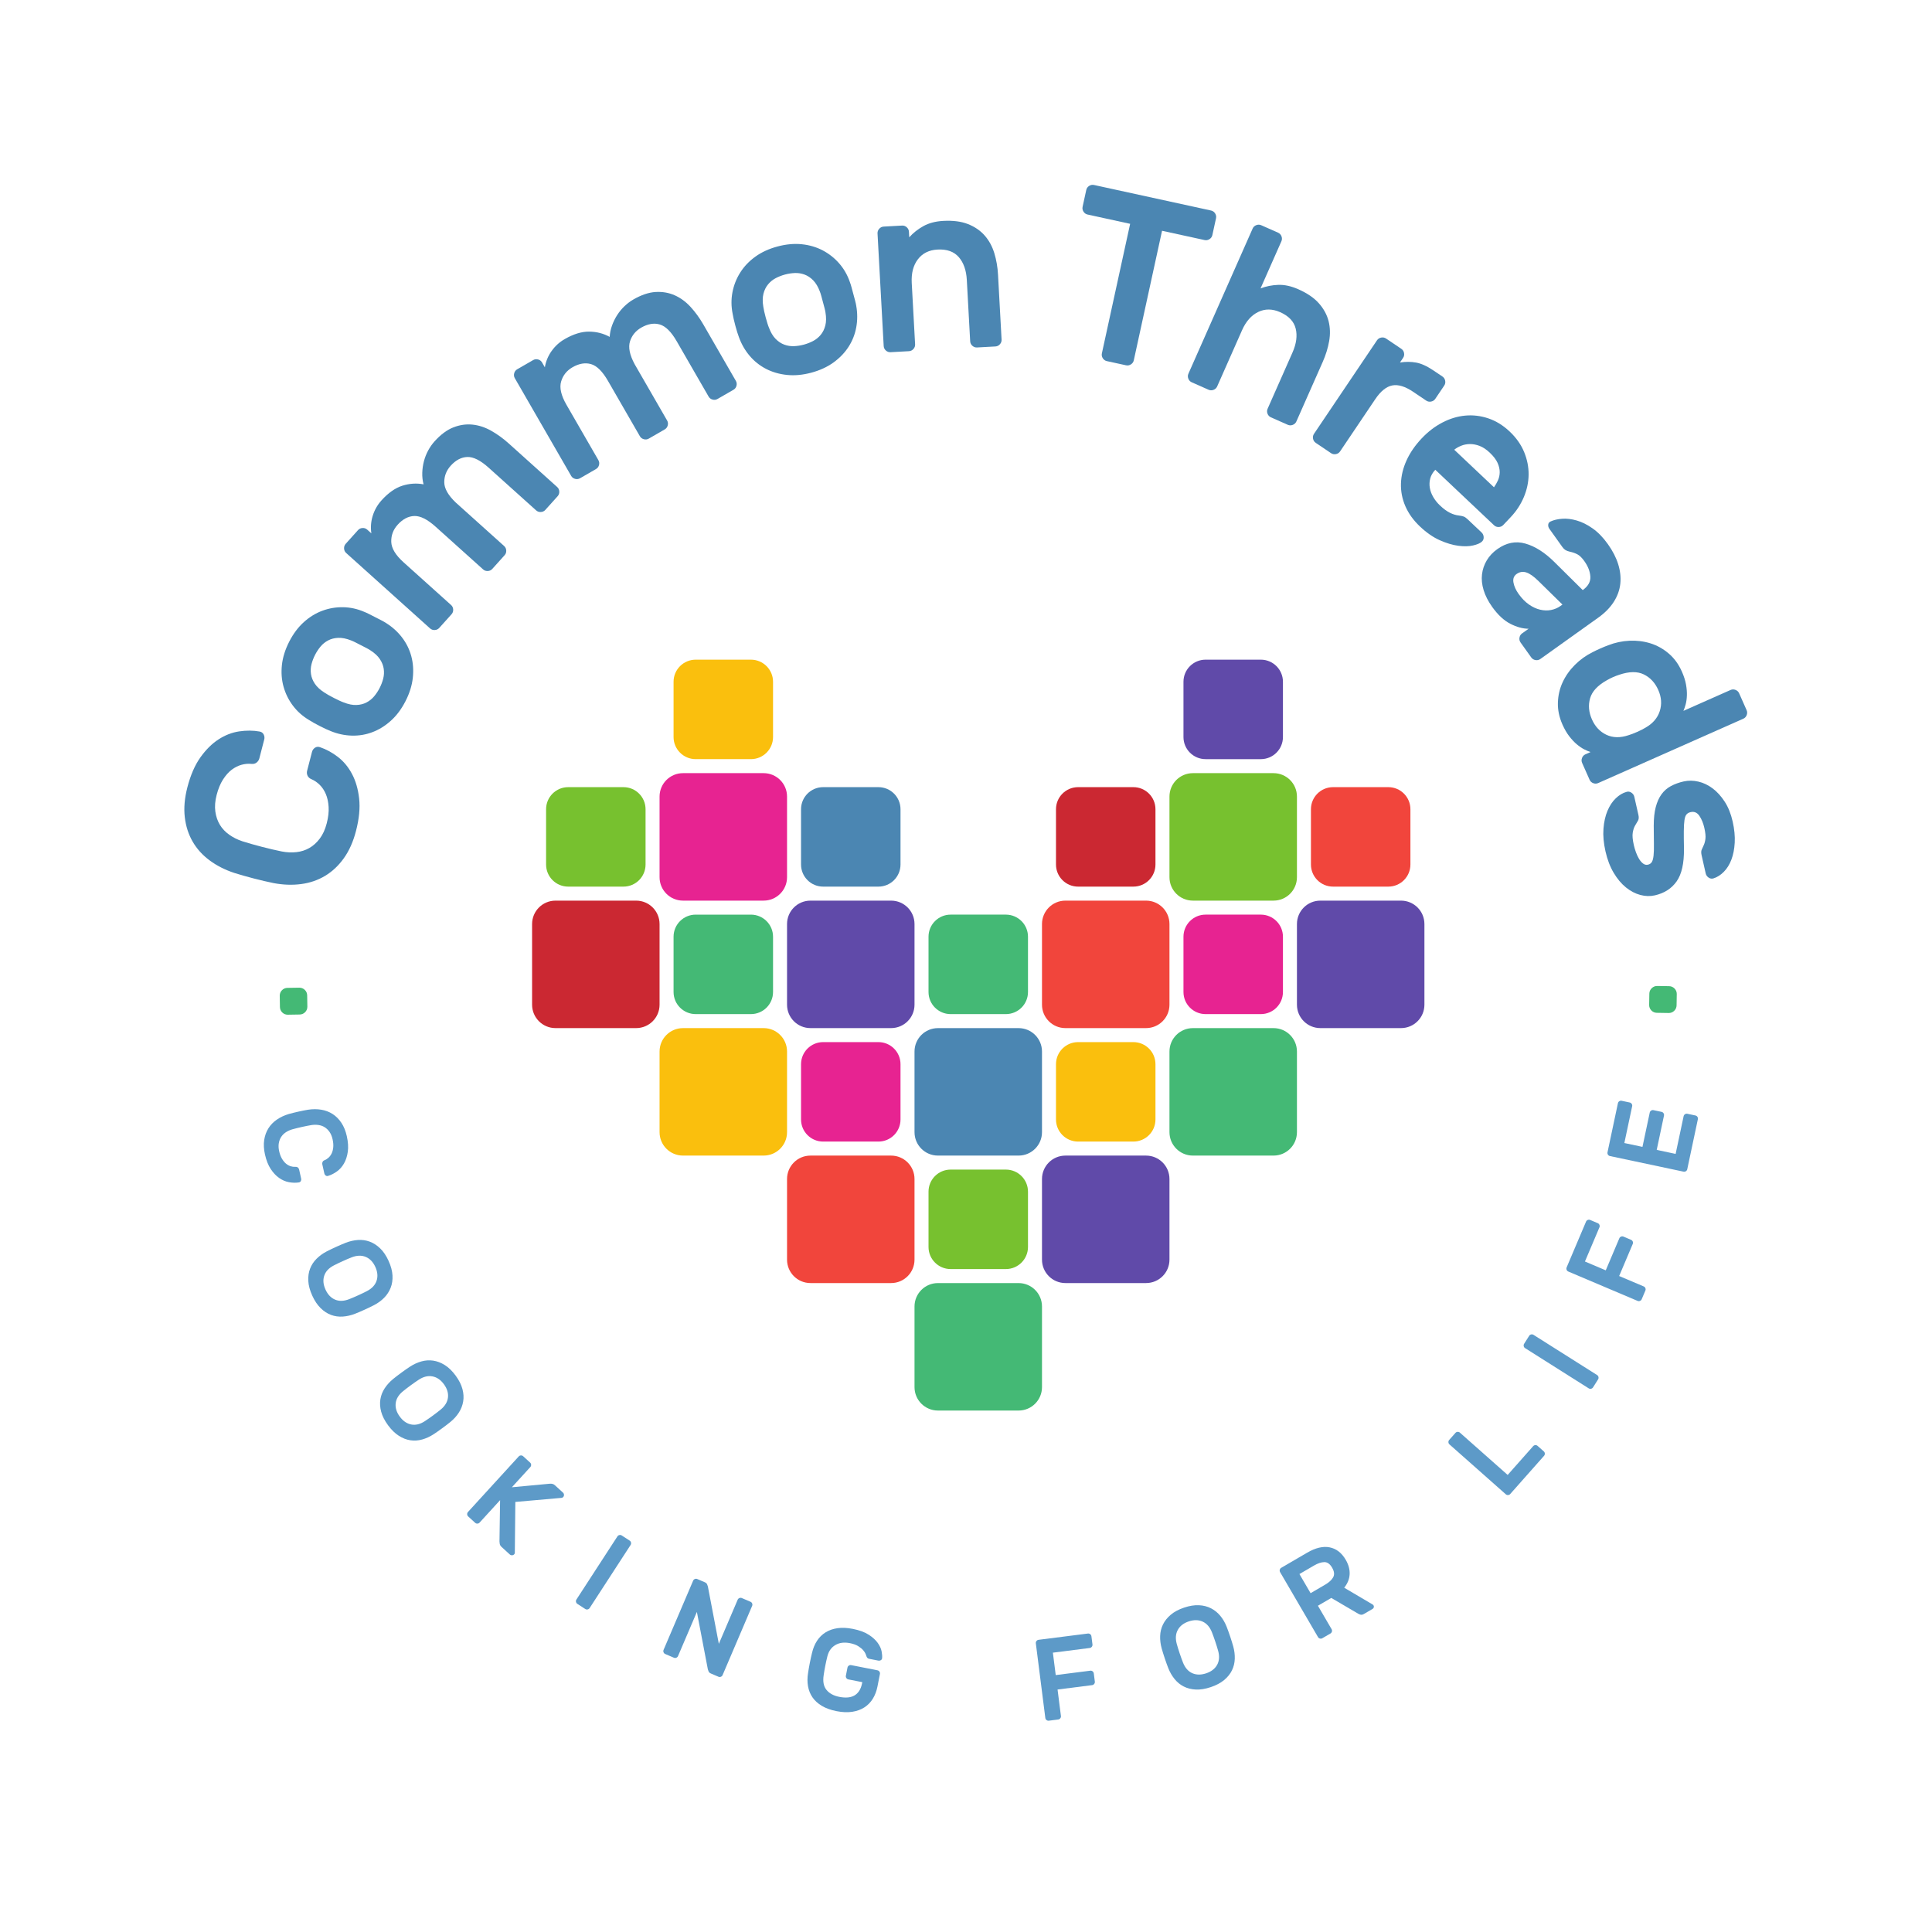 <?xml version="1.0" encoding="UTF-8" standalone="no"?> <svg xmlns:dc="http://purl.org/dc/elements/1.1/" xmlns:cc="http://creativecommons.org/ns#" xmlns:rdf="http://www.w3.org/1999/02/22-rdf-syntax-ns#" xmlns:svg="http://www.w3.org/2000/svg" xmlns="http://www.w3.org/2000/svg" viewBox="0 0 754.4 743.867" height="743.867" width="754.4" xml:space="preserve" id="svg2" version="1.1"><defs id="defs6"></defs><g transform="matrix(1.333,0,0,-1.333,0,743.867)" id="g10"><g transform="scale(0.1)" id="g12"><path id="path14" style="fill:#4b86b2;fill-opacity:1;fill-rule:nonzero;stroke:none" d="m 912.266,3297.96 c -5.703,2.45 -9.539,6 -11.508,10.66 -1.965,4.65 -2.36,9.27 -1.172,13.85 l 14.394,55.57 c 1.297,5.02 4.168,9.03 8.61,12.04 4.43,2.99 9.34,3.55 14.711,1.67 18.398,-6.23 35.929,-15.78 52.605,-28.63 16.684,-12.87 30.434,-29.48 41.254,-49.85 10.83,-20.37 17.79,-44.39 20.87,-72.02 3.09,-27.65 0.02,-59.3 -9.23,-94.96 -8.17,-31.56 -20.09,-58.25 -35.74,-80.05 -15.65,-21.83 -34.013,-39.03 -55.095,-51.61 -21.07,-12.61 -44.492,-20.58 -70.242,-23.9 -25.754,-3.34 -52.586,-2.37 -80.496,2.92 -17.618,3.58 -36.942,8.1 -57.985,13.55 -21.023,5.45 -40.121,10.88 -57.265,16.3 -26.969,8.93 -50.899,21.11 -71.793,36.53 -20.891,15.41 -37.489,33.75 -49.805,55 -12.305,21.24 -20.008,45.19 -23.106,71.86 -3.089,26.67 -0.554,55.79 7.618,87.34 9.238,35.67 21.922,64.84 38.039,87.5 16.121,22.66 33.863,40.28 53.215,52.84 19.359,12.55 39.566,20.37 60.613,23.45 21.058,3.09 40.914,2.95 59.555,-0.42 5.605,-0.97 9.621,-3.83 12.042,-8.6 2.418,-4.79 2.981,-9.69 1.684,-14.71 l -14.398,-55.57 c -1.188,-4.58 -3.789,-8.53 -7.832,-11.88 -4.039,-3.34 -9.149,-4.71 -15.332,-4.08 -9.504,1 -19.25,0.1 -29.247,-2.67 -9.984,-2.79 -19.542,-7.64 -28.652,-14.54 -9.113,-6.92 -17.555,-16.44 -25.336,-28.57 -7.777,-12.15 -13.98,-27.13 -18.601,-44.97 -4.621,-17.83 -5.911,-34.09 -3.856,-48.78 2.051,-14.69 6.5,-27.67 13.336,-38.95 6.84,-11.29 16.039,-20.99 27.594,-29.11 11.566,-8.12 24.316,-14.48 38.25,-19.06 17.148,-5.42 36.242,-10.85 57.269,-16.3 21.043,-5.45 40.368,-9.97 57.981,-13.55 14.879,-2.88 29.219,-3.55 43.039,-2 13.824,1.54 26.465,5.59 37.914,12.14 11.465,6.54 21.645,15.74 30.57,27.58 8.922,11.84 15.696,26.68 20.317,44.51 4.621,17.84 6.48,33.95 5.566,48.34 -0.906,14.38 -3.637,26.93 -8.187,37.62 -4.551,10.7 -10.516,19.68 -17.907,26.97 -7.379,7.28 -15.464,12.8 -24.261,16.54"></path><path id="path16" style="fill:#4b86b2;fill-opacity:1;fill-rule:nonzero;stroke:none" d="m 1028.2,3704.52 c -13.67,5.41 -26.07,7.9 -37.169,7.48 -11.093,-0.43 -20.996,-2.92 -29.703,-7.48 -8.711,-4.57 -16.16,-10.57 -22.351,-18.01 -6.204,-7.45 -11.559,-15.58 -16.082,-24.41 -4.516,-8.83 -7.989,-17.95 -10.395,-27.32 -2.418,-9.39 -2.93,-18.94 -1.539,-28.67 1.383,-9.74 5.156,-19.23 11.301,-28.47 6.14,-9.25 15.418,-17.84 27.801,-25.77 3.156,-2.15 7.195,-4.62 12.132,-7.41 4.938,-2.8 10.149,-5.59 15.614,-8.38 5.468,-2.8 10.879,-5.45 16.246,-7.92 5.371,-2.49 9.625,-4.28 12.785,-5.35 13.68,-5.42 26.08,-7.92 37.16,-7.49 11.1,0.42 21,2.91 29.71,7.49 8.7,4.56 16.15,10.57 22.35,18.01 6.2,7.44 11.56,15.58 16.08,24.41 4.52,8.84 7.98,17.94 10.4,27.32 2.41,9.38 2.92,18.93 1.53,28.67 -1.38,9.73 -5.15,19.21 -11.29,28.47 -6.14,9.24 -15.41,17.84 -27.81,25.78 -2.72,1.91 -6.71,4.23 -11.98,6.92 -5.25,2.69 -10.61,5.43 -16.08,8.24 -5.46,2.78 -10.73,5.48 -15.77,8.07 -5.05,2.58 -9.36,4.51 -12.94,5.82 z m -181.005,-3.68 c 11.836,23.13 26.129,42.22 42.856,57.28 16.73,15.04 34.894,26.18 54.504,33.39 19.609,7.21 39.937,10.61 60.945,10.21 21.03,-0.42 41.54,-4.94 61.52,-13.58 4,-1.52 8.95,-3.78 14.83,-6.79 5.89,-3.02 11.78,-6.03 17.66,-9.04 5.9,-3.02 11.67,-5.98 17.35,-8.88 5.68,-2.91 10.29,-5.55 13.87,-7.9 18.48,-11.59 34.09,-25.68 46.82,-42.28 12.74,-16.6 21.81,-34.91 27.22,-54.92 5.41,-20.02 6.9,-41.22 4.47,-63.59 -2.43,-22.37 -9.57,-45.13 -21.4,-68.25 -11.84,-23.13 -26.13,-42.23 -42.85,-57.27 -16.73,-15.07 -34.79,-26.25 -54.2,-33.56 -19.39,-7.33 -39.55,-10.68 -60.47,-10.05 -20.9,0.61 -41.468,5.03 -61.672,13.25 -4,1.52 -8.89,3.63 -14.679,6.33 -5.785,2.68 -11.61,5.54 -17.504,8.56 -5.883,3.01 -11.719,6.12 -17.5,9.35 -5.781,3.22 -10.457,6.02 -14.027,8.38 -18.692,11.15 -34.356,25.14 -46.985,41.96 -12.621,16.8 -21.746,35.27 -27.371,55.4 -5.621,20.12 -7.207,41.37 -4.785,63.75 2.43,22.36 9.562,45.12 21.398,68.25"></path><path id="path18" style="fill:#4b86b2;fill-opacity:1;fill-rule:nonzero;stroke:none" d="m 1087.84,4018.03 c -2.6,17.6 -1.26,34.81 4.03,51.65 5.29,16.84 13.77,31.77 25.46,44.76 19.9,22.14 40.3,36.51 61.19,43.15 20.88,6.63 41.63,7.98 62.25,4.07 -2.92,10.88 -4.19,22.19 -3.81,33.92 0.38,11.72 2.03,23.1 4.95,34.14 2.93,11.02 7.06,21.44 12.39,31.26 5.33,9.81 11.47,18.59 18.42,26.33 18,20.02 36.34,33.7 55.01,41.06 18.68,7.35 37.35,10.1 56.02,8.25 18.67,-1.86 36.96,-7.82 54.89,-17.9 17.94,-10.09 35.16,-22.56 51.67,-37.39 l 141.77,-127.44 c 3.87,-3.47 5.94,-7.88 6.22,-13.21 0.29,-5.35 -1.31,-9.95 -4.78,-13.81 l -36.01,-40.05 c -3.48,-3.87 -7.87,-5.94 -13.21,-6.22 -5.34,-0.3 -9.93,1.31 -13.81,4.78 l -139.13,125.07 c -23.88,21.47 -44.69,31.9 -62.38,31.29 -17.7,-0.6 -33.97,-9.16 -48.81,-25.67 -12.64,-14.06 -18.88,-30.2 -18.75,-48.42 0.14,-18.23 11.3,-37.96 33.51,-59.18 l 141.76,-127.44 c 3.88,-3.48 5.95,-7.88 6.23,-13.21 0.28,-5.35 -1.31,-9.95 -4.79,-13.81 l -36,-40.05 c -3.48,-3.88 -7.88,-5.95 -13.22,-6.22 -5.34,-0.3 -9.93,1.3 -13.8,4.78 l -139.13,125.06 c -23.89,21.48 -44.69,31.91 -62.38,31.31 -17.71,-0.61 -33.97,-9.17 -48.81,-25.68 -12.96,-14.41 -19.18,-31.05 -18.67,-49.92 0.5,-18.88 12.53,-38.89 36.06,-60.06 l 139.13,-125.06 c 3.87,-3.48 5.94,-7.89 6.22,-13.22 0.29,-5.34 -1.31,-9.93 -4.78,-13.8 l -36,-40.05 c -3.48,-3.87 -7.88,-5.95 -13.22,-6.23 -5.34,-0.29 -9.93,1.31 -13.8,4.79 l -245.59,220.76 c -3.87,3.47 -5.94,7.87 -6.22,13.22 -0.29,5.33 1.3,9.93 4.78,13.8 l 36,40.06 c 3.48,3.85 7.88,5.92 13.22,6.22 5.34,0.28 9.94,-1.31 13.8,-4.79 l 12.12,-10.9"></path><path id="path20" style="fill:#4b86b2;fill-opacity:1;fill-rule:nonzero;stroke:none" d="m 1596.03,4504.49 c 2.98,17.53 9.6,33.48 19.85,47.85 10.25,14.36 22.95,25.92 38.09,34.65 25.79,14.87 49.64,22.21 71.55,22.04 21.92,-0.18 42.06,-5.33 60.45,-15.44 0.6,11.24 2.9,22.38 6.9,33.42 4,11.02 9.09,21.32 15.3,30.91 6.2,9.57 13.36,18.2 21.47,25.88 8.12,7.67 16.67,14.12 25.68,19.31 23.33,13.45 45.01,20.77 65.05,21.97 20.03,1.19 38.63,-1.99 55.81,-9.54 17.16,-7.55 32.7,-18.9 46.63,-34.04 13.91,-15.16 26.42,-32.35 37.51,-51.58 l 95.24,-165.13 c 2.59,-4.51 3.2,-9.34 1.81,-14.5 -1.38,-5.17 -4.33,-9.04 -8.83,-11.64 l -46.66,-26.9 c -4.5,-2.6 -9.33,-3.21 -14.49,-1.82 -5.16,1.38 -9.04,4.32 -11.64,8.83 l -93.46,162.07 c -16.04,27.82 -32.58,44.19 -49.59,49.11 -17.02,4.91 -35.14,1.82 -54.37,-9.27 -16.38,-9.44 -27.32,-22.85 -32.85,-40.21 -5.52,-17.38 -1.03,-39.59 13.49,-66.66 l 95.24,-165.13 c 2.6,-4.51 3.2,-9.34 1.82,-14.5 -1.4,-5.17 -4.34,-9.04 -8.84,-11.63 l -46.65,-26.91 c -4.51,-2.6 -9.33,-3.21 -14.5,-1.82 -5.16,1.38 -9.03,4.33 -11.64,8.83 l -93.46,162.06 c -16.04,27.83 -32.58,44.2 -49.59,49.11 -17.02,4.92 -35.14,1.83 -54.37,-9.26 -16.78,-9.69 -27.86,-23.57 -33.23,-41.66 -5.39,-18.12 -0.16,-40.87 15.65,-68.28 l 93.46,-162.06 c 2.6,-4.51 3.2,-9.34 1.82,-14.5 -1.39,-5.17 -4.34,-9.04 -8.84,-11.63 l -46.65,-26.92 c -4.51,-2.59 -9.33,-3.2 -14.49,-1.81 -5.17,1.38 -9.04,4.33 -11.64,8.83 l -164.98,286.06 c -2.59,4.51 -3.2,9.33 -1.82,14.5 1.39,5.16 4.33,9.03 8.84,11.64 l 46.65,26.9 c 4.5,2.59 9.33,3.2 14.5,1.82 5.16,-1.4 9.04,-4.33 11.64,-8.83 l 8.14,-14.12"></path><path id="path22" style="fill:#4b86b2;fill-opacity:1;fill-rule:nonzero;stroke:none" d="m 2401.57,4726.55 c -5.16,13.77 -11.63,24.63 -19.38,32.59 -7.76,7.93 -16.25,13.61 -25.48,17 -9.22,3.4 -18.67,4.9 -28.35,4.5 -9.68,-0.39 -19.3,-1.87 -28.88,-4.44 -9.59,-2.57 -18.67,-6.11 -27.24,-10.61 -8.58,-4.5 -16.01,-10.54 -22.29,-18.09 -6.3,-7.56 -10.81,-16.72 -13.54,-27.47 -2.74,-10.77 -2.89,-23.41 -0.47,-37.92 0.52,-3.78 1.4,-8.43 2.64,-13.97 1.24,-5.53 2.66,-11.27 4.25,-17.19 1.59,-5.93 3.26,-11.72 5.03,-17.36 1.75,-5.65 3.29,-10.01 4.61,-13.07 5.16,-13.79 11.62,-24.65 19.37,-32.59 7.75,-7.95 16.25,-13.62 25.48,-17.02 9.22,-3.39 18.67,-4.88 28.35,-4.49 9.67,0.39 19.31,1.88 28.89,4.45 9.58,2.57 18.65,6.1 27.23,10.61 8.58,4.5 16,10.52 22.3,18.08 6.29,7.56 10.8,16.71 13.54,27.48 2.73,10.75 2.89,23.39 0.47,37.91 -0.41,3.31 -1.37,7.82 -2.9,13.53 -1.53,5.7 -3.09,11.52 -4.68,17.45 -1.59,5.93 -3.12,11.64 -4.59,17.11 -1.47,5.48 -2.93,9.98 -4.36,13.51 z m -124.13,131.78 c 25.09,6.74 48.84,8.94 71.23,6.63 22.37,-2.32 42.82,-8.31 61.33,-18.03 18.49,-9.71 34.65,-22.5 48.44,-38.36 13.79,-15.87 24.19,-34.12 31.19,-54.73 1.55,-3.98 3.2,-9.18 4.91,-15.55 1.71,-6.4 3.43,-12.79 5.14,-19.17 1.71,-6.39 3.4,-12.66 5.05,-18.82 1.65,-6.16 2.79,-11.36 3.44,-15.59 3.81,-21.48 3.82,-42.51 0.05,-63.08 -3.77,-20.58 -11.27,-39.59 -22.48,-57.03 -11.22,-17.44 -25.95,-32.76 -44.17,-45.96 -18.23,-13.2 -39.89,-23.17 -64.98,-29.91 -25.1,-6.73 -48.85,-8.94 -71.22,-6.63 -22.39,2.31 -42.81,8.2 -61.24,17.69 -18.44,9.47 -34.45,22.18 -48.01,38.11 -13.57,15.92 -24.08,34.13 -31.53,54.64 -1.56,3.98 -3.28,9.02 -5.16,15.12 -1.89,6.1 -3.68,12.34 -5.39,18.74 -1.72,6.38 -3.32,12.8 -4.8,19.25 -1.49,6.44 -2.56,11.78 -3.2,16.02 -4.26,21.35 -4.39,42.35 -0.39,62.99 4.01,20.63 11.58,39.79 22.74,57.46 11.15,17.67 25.85,33.09 44.07,46.3 18.22,13.21 39.88,23.18 64.98,29.91"></path><path id="path24" style="fill:#4b86b2;fill-opacity:1;fill-rule:nonzero;stroke:none" d="m 2933.94,4585.7 c 0.28,-5.2 -1.37,-9.78 -4.93,-13.76 -3.57,-3.99 -7.95,-6.11 -13.13,-6.4 l -53.78,-2.94 c -5.2,-0.28 -9.78,1.36 -13.75,4.93 -3.99,3.56 -6.11,7.94 -6.4,13.13 l -9.84,179.73 c -1.55,28.3 -9.4,50.58 -23.53,66.84 -14.14,16.26 -34.89,23.64 -62.25,22.14 -25.01,-1.37 -44.23,-10.94 -57.68,-28.71 -13.47,-17.77 -19.42,-40.8 -17.86,-69.11 l 9.84,-179.72 c 0.28,-5.2 -1.37,-9.78 -4.93,-13.76 -3.58,-3.98 -7.95,-6.11 -13.14,-6.39 l -53.77,-2.95 c -5.2,-0.28 -9.78,1.35 -13.76,4.92 -3.99,3.57 -6.11,7.95 -6.39,13.14 l -18.06,329.73 c -0.28,5.19 1.35,9.77 4.93,13.75 3.56,3.98 7.94,6.12 13.13,6.4 l 53.78,2.95 c 5.18,0.28 9.77,-1.37 13.75,-4.92 3.98,-3.58 6.12,-7.95 6.4,-13.14 l 0.89,-16.28 c 11.59,12.94 25.42,23.86 41.5,32.79 16.07,8.92 35.43,14.01 58.07,15.25 28.76,1.57 53.07,-1.59 72.9,-9.49 19.83,-7.92 36.06,-19.09 48.68,-33.54 12.62,-14.45 21.96,-31.56 28.01,-51.33 6.05,-19.78 9.68,-40.76 10.9,-62.93 l 10.42,-190.33"></path><path id="path26" style="fill:#4b86b2;fill-opacity:1;fill-rule:nonzero;stroke:none" d="m 3547.49,4963.75 c 5.07,-1.11 9.05,-3.91 11.95,-8.41 2.88,-4.51 3.77,-9.29 2.66,-14.36 l -10.72,-49.16 c -1.11,-5.09 -3.91,-9.06 -8.4,-11.94 -4.51,-2.9 -9.29,-3.79 -14.37,-2.68 l -124.62,27.19 -82.75,-379.41 c -1.12,-5.09 -3.92,-9.07 -8.42,-11.95 -4.5,-2.9 -9.28,-3.78 -14.36,-2.67 l -56.08,12.23 c -5.09,1.11 -9.06,3.9 -11.95,8.41 -2.89,4.49 -3.77,9.27 -2.67,14.36 l 82.76,379.41 -124.63,27.18 c -5.08,1.12 -9.06,3.91 -11.94,8.42 -2.9,4.49 -3.78,9.27 -2.67,14.36 l 10.72,49.16 c 1.11,5.07 3.9,9.05 8.41,11.95 4.49,2.88 9.28,3.77 14.36,2.66 l 342.72,-74.75"></path><path id="path28" style="fill:#4b86b2;fill-opacity:1;fill-rule:nonzero;stroke:none" d="m 3797.47,4345.85 c -2.1,-4.76 -5.65,-8.09 -10.63,-10.02 -5,-1.93 -9.86,-1.83 -14.61,0.27 l -49.25,21.79 c -4.76,2.11 -8.1,5.64 -10.02,10.63 -1.93,4.99 -1.84,9.85 0.27,14.61 l 72.83,164.6 c 11.47,25.92 14.59,49.33 9.38,70.23 -5.22,20.92 -20.35,36.91 -45.41,47.99 -22.9,10.14 -44.37,10.35 -64.42,0.62 -20.07,-9.72 -35.83,-27.55 -47.3,-53.47 l -72.84,-164.6 c -2.1,-4.75 -5.65,-8.08 -10.63,-10.01 -4.99,-1.93 -9.85,-1.84 -14.61,0.27 l -49.24,21.78 c -4.76,2.11 -8.1,5.65 -10.02,10.64 -1.94,4.98 -1.84,9.84 0.26,14.6 l 188.11,425.11 c 2.1,4.75 5.64,8.09 10.63,10.02 4.99,1.92 9.85,1.84 14.61,-0.27 l 49.25,-21.78 c 4.75,-2.11 8.08,-5.66 10.02,-10.64 1.92,-4.99 1.83,-9.86 -0.27,-14.6 l -61.08,-138.04 c 16.21,6.26 33.49,9.71 51.87,10.37 18.36,0.66 37.92,-3.6 58.66,-12.79 26.35,-11.65 46.56,-25.51 60.65,-41.55 14.07,-16.05 23.45,-33.38 28.14,-51.97 4.68,-18.61 5.24,-38.1 1.65,-58.46 -3.6,-20.37 -9.88,-40.71 -18.87,-61.01 l -77.13,-174.32"></path><path id="path30" style="fill:#4b86b2;fill-opacity:1;fill-rule:nonzero;stroke:none" d="m 4139.64,4432.68 c -23.51,15.83 -43.97,22.06 -61.33,18.67 -17.38,-3.39 -33.99,-16.83 -49.82,-40.34 L 3925.55,4258.2 c -2.91,-4.32 -6.99,-6.97 -12.23,-7.99 -5.26,-1.03 -10.03,-0.09 -14.34,2.81 l -44.66,30.1 c -4.32,2.91 -6.99,6.96 -8,12.22 -1.03,5.24 -0.08,10.02 2.82,14.33 l 184.5,273.88 c 2.91,4.3 6.97,6.97 12.23,7.99 5.24,1.03 10.02,0.1 14.34,-2.82 l 44.66,-30.09 c 4.3,-2.9 6.97,-6.97 8,-12.22 1.01,-5.25 0.08,-10.02 -2.82,-14.33 l -9.11,-13.52 c 16.52,2.54 32.27,2.46 47.27,-0.23 14.98,-2.69 31.89,-10.37 50.69,-23.05 l 26.45,-17.81 c 4.31,-2.9 6.97,-6.98 8,-12.22 1.02,-5.25 0.08,-10.03 -2.82,-14.34 l -26.14,-38.79 c -2.9,-4.31 -6.98,-6.97 -12.22,-8 -5.26,-1.02 -10.03,-0.08 -14.33,2.82 l -38.2,25.74"></path><path id="path32" style="fill:#4b86b2;fill-opacity:1;fill-rule:nonzero;stroke:none" d="m 4363.92,4254.47 c -9.97,9.42 -19.85,15.99 -29.64,19.72 -9.8,3.73 -19.29,5.55 -28.47,5.45 -9.2,-0.09 -17.75,-1.75 -25.68,-4.99 -7.93,-3.23 -14.67,-7.1 -20.22,-11.6 l 116.41,-109.99 c 4.18,5.81 8,12.43 11.47,19.89 3.46,7.45 5.23,15.52 5.33,24.2 0.08,8.71 -2.02,17.83 -6.3,27.39 -4.29,9.57 -11.92,19.55 -22.9,29.93 z m -199.2,41.96 c 18.16,19.24 38.19,34.6 60.09,46.08 21.9,11.48 44.25,18.3 67.09,20.45 22.83,2.15 45.47,-0.55 67.91,-8.1 22.44,-7.54 43.27,-20.4 62.5,-38.57 19.23,-18.16 33.33,-38.16 42.31,-59.96 8.97,-21.8 13.35,-43.81 13.16,-66.05 -0.21,-22.22 -4.85,-44.16 -13.92,-65.81 -9.08,-21.64 -21.89,-41.22 -38.44,-58.73 l -21.9,-23.19 c -3.57,-3.78 -8.03,-5.74 -13.36,-5.89 -5.36,-0.15 -9.91,1.56 -13.68,5.13 l -172.05,162.54 c -7.47,-7.91 -12.41,-16.4 -14.82,-25.49 -2.42,-9.09 -2.82,-18.29 -1.22,-27.6 1.6,-9.31 5.04,-18.41 10.3,-27.28 5.27,-8.88 11.68,-16.88 19.23,-24.02 10.99,-10.38 20.97,-17.7 29.95,-21.96 8.98,-4.26 17.32,-6.77 25.03,-7.56 6.37,-0.82 11.25,-1.84 14.62,-3.09 3.38,-1.23 7.13,-3.81 11.25,-7.7 l 41.21,-38.93 c 3.77,-3.57 5.82,-8.11 6.15,-13.62 0.32,-5.5 -1.48,-9.97 -5.38,-13.43 -4.9,-4.49 -13.4,-8.15 -25.51,-11 -12.12,-2.85 -26.56,-3.18 -43.33,-0.98 -16.78,2.2 -34.89,7.61 -54.35,16.25 -19.46,8.64 -38.81,22.04 -58.03,40.21 -19.24,18.17 -33.5,37.98 -42.8,59.44 -9.3,21.46 -13.6,43.56 -12.91,66.3 0.68,22.75 6.14,45.38 16.37,67.89 10.21,22.51 25.06,44.07 44.53,64.67"></path><path id="path34" style="fill:#4b86b2;fill-opacity:1;fill-rule:nonzero;stroke:none" d="m 4448.49,3840.53 c 9.32,-13.06 19.45,-23.39 30.39,-30.97 10.92,-7.57 21.93,-12.64 33.03,-15.16 11.08,-2.53 21.71,-2.78 31.88,-0.75 10.16,2.03 19.28,5.93 27.35,11.7 l 5.76,4.11 -69.84,68.55 c -13.95,13.85 -25.99,22.37 -36.12,25.59 -10.13,3.21 -19.62,1.66 -28.46,-4.66 -8.08,-5.76 -11.09,-14.14 -9.03,-25.16 2.06,-11.02 7.07,-22.09 15.04,-33.25 z m 93.85,212.44 c 9.16,4.24 20.36,6.86 33.57,7.87 13.2,1.02 27.48,-0.69 42.84,-5.11 15.34,-4.42 30.89,-12.18 46.66,-23.28 15.75,-11.09 30.64,-26.44 44.64,-46.06 14,-19.6 24.03,-39.13 30.1,-58.61 6.07,-19.47 8.15,-38.44 6.26,-56.92 -1.91,-18.49 -8.25,-36.22 -19.04,-53.22 -10.8,-16.99 -25.99,-32.49 -45.6,-46.49 l -169.55,-121.08 c -4.24,-3.02 -8.98,-4.09 -14.25,-3.21 -5.28,0.88 -9.42,3.44 -12.44,7.67 l -31.3,43.83 c -3.02,4.23 -4.09,8.98 -3.21,14.25 0.87,5.27 3.43,9.41 7.67,12.44 l 19.02,13.58 c -16.91,0.11 -34.74,4.95 -53.45,14.51 -18.73,9.57 -36.47,26.07 -53.22,49.51 -11.8,16.54 -20.16,32.92 -25.07,49.14 -4.93,16.23 -6.5,31.66 -4.73,46.26 1.75,14.62 6.4,28.23 13.92,40.86 7.52,12.63 17.82,23.61 30.9,32.95 26.53,18.94 54.01,24.35 82.46,16.22 28.44,-8.13 56.61,-26.05 84.51,-53.73 l 83.27,-82.46 c 15.77,11.25 23.21,24.4 22.33,39.44 -0.88,15.05 -6.8,30.27 -17.79,45.65 -6.86,9.61 -13.56,16.15 -20.09,19.6 -6.54,3.47 -13.9,6.05 -22.08,7.75 -5.55,1.26 -9.92,2.93 -13.14,4.99 -3.21,2.05 -6.05,4.82 -8.52,8.28 l -38.3,53.63 c -2.75,3.84 -3.93,7.94 -3.54,12.27 0.38,4.35 2.77,7.5 7.17,9.47"></path><path id="path36" style="fill:#4b86b2;fill-opacity:1;fill-rule:nonzero;stroke:none" d="m 4743.26,3603.87 c -12.67,-4.06 -24.76,-9.43 -36.28,-16.08 -26.93,-15.04 -43.28,-32.62 -49.08,-52.76 -5.8,-20.14 -4.01,-40.8 5.38,-61.96 9.38,-21.15 23.53,-36.2 42.48,-45.11 18.93,-8.92 40.54,-9.28 64.83,-1.11 6.86,2.02 15.24,5.22 25.19,9.63 9.93,4.39 17.95,8.47 24.04,12.2 21.49,12.12 35.52,28.28 42.06,48.49 6.54,20.22 5.12,40.91 -4.26,62.06 -9.38,21.17 -23.48,36.37 -42.3,45.59 -18.82,9.23 -42.84,8.91 -72.06,-0.95 z m 183.49,9.27 c 5.93,-13.39 9.94,-25.95 12.05,-37.68 2.1,-11.73 2.97,-22.45 2.63,-32.17 -0.34,-9.7 -1.54,-18.38 -3.58,-26.01 -2.05,-7.62 -4.25,-14.01 -6.6,-19.2 l 137.98,61.17 c 4.75,2.11 9.61,2.21 14.61,0.28 4.98,-1.92 8.53,-5.25 10.64,-10.01 l 21.82,-49.24 c 2.11,-4.74 2.2,-9.61 0.28,-14.6 -1.93,-4.99 -5.26,-8.54 -10.01,-10.64 L 4681.6,3286.63 c -4.76,-2.11 -9.62,-2.2 -14.61,-0.28 -4.99,1.93 -8.53,5.27 -10.64,10.02 l -21.82,49.23 c -2.11,4.75 -2.21,9.62 -0.28,14.61 1.92,4.99 5.25,8.53 10.01,10.64 l 14.9,6.6 c -5.42,1.74 -11.64,4.41 -18.66,8.01 -7.03,3.6 -14.25,8.54 -21.68,14.8 -7.43,6.28 -14.79,14.12 -22.07,23.54 -7.28,9.44 -13.89,20.85 -19.83,34.24 -9.58,21.6 -14.02,43 -13.36,64.23 0.67,21.22 5.29,41.1 13.87,59.63 8.57,18.53 20.46,35.43 35.67,50.69 15.19,15.26 32.53,27.74 52.01,37.41 6.29,3.31 13.74,6.87 22.39,10.7 8.63,3.83 16.29,6.96 22.96,9.4 20.24,7.95 41.12,12.42 62.65,13.44 21.5,1.01 42.01,-1.53 61.51,-7.61 19.48,-6.09 37.32,-16.01 53.5,-29.77 16.18,-13.75 29.05,-31.43 38.63,-53.02"></path><path id="path38" style="fill:#4b86b2;fill-opacity:1;fill-rule:nonzero;stroke:none" d="m 4827.28,3047.55 c 5.06,1.15 8.84,3.71 11.35,7.66 2.48,3.96 4.21,10.28 5.15,18.97 0.94,8.68 1.29,20.02 1.03,34 -0.26,14 -0.43,31.88 -0.51,53.66 0.02,21.32 1.98,39.44 5.88,54.36 3.88,14.93 9.52,27.47 16.92,37.61 7.39,10.15 16.6,18.17 27.62,24.05 11.02,5.89 23.44,10.39 37.27,13.51 13.82,3.12 28.13,2.98 42.96,-0.46 14.82,-3.42 28.8,-10.07 41.93,-19.94 13.13,-9.86 24.89,-22.82 35.31,-38.87 10.4,-16.05 18.17,-35.37 23.27,-57.95 5.11,-22.58 7.13,-43.31 6.07,-62.2 -1.06,-18.88 -4.32,-35.49 -9.8,-49.81 -5.48,-14.31 -12.86,-26.15 -22.13,-35.51 -9.26,-9.36 -19.32,-15.75 -30.17,-19.17 -4.97,-1.6 -9.74,-0.87 -14.3,2.21 -4.58,3.09 -7.43,7.16 -8.58,12.23 l -12.03,53.22 c -1.57,6.91 -1.48,12.38 0.28,16.4 1.75,4.04 3.77,8.49 6.06,13.36 2.28,4.89 3.92,11.07 4.89,18.55 0.96,7.48 -0.11,18.14 -3.23,31.96 -3.13,13.83 -7.96,25.57 -14.5,35.23 -6.55,9.67 -15.12,13.29 -25.72,10.89 -5.07,-1.15 -9.04,-3.37 -11.92,-6.68 -2.89,-3.32 -4.91,-8.86 -6.05,-16.63 -1.16,-7.77 -1.8,-18.32 -1.92,-31.68 -0.14,-13.34 0.02,-30.62 0.46,-51.84 0.51,-42.98 -6.65,-75 -21.51,-96.04 -14.86,-21.04 -36.12,-34.68 -63.76,-40.93 -13.83,-3.13 -28.09,-2.72 -42.79,1.22 -14.69,3.94 -28.71,11.3 -42.04,22.09 -13.34,10.79 -25.28,25.06 -35.83,42.76 -10.54,17.72 -18.52,38.57 -23.94,62.52 -5.52,24.43 -7.51,46.62 -5.97,66.58 1.53,19.96 5.45,37.44 11.75,52.42 6.3,14.99 14.43,27.24 24.39,36.76 9.95,9.51 20.41,15.76 31.37,18.71 4.96,1.61 9.72,0.87 14.3,-2.21 4.57,-3.08 7.43,-7.15 8.58,-12.23 l 12.03,-53.22 c 1.57,-6.91 1.12,-12.46 -1.32,-16.64 -2.45,-4.19 -5.24,-8.93 -8.4,-14.25 -3.16,-5.32 -5.47,-12.26 -6.92,-20.83 -1.46,-8.56 -0.41,-20.67 3.13,-36.34 1.57,-6.91 3.64,-13.95 6.23,-21.11 2.59,-7.16 5.62,-13.63 9.1,-19.38 3.49,-5.75 7.42,-10.31 11.82,-13.67 4.39,-3.36 9.11,-4.48 14.19,-3.34"></path><path id="path40" style="fill:#5d9ac8;fill-opacity:1;fill-rule:nonzero;stroke:none" d="m 865.371,2162.46 c 2.984,0.19 5.406,-0.49 7.27,-2.05 1.863,-1.56 3.047,-3.46 3.547,-5.68 l 6.015,-26.97 c 0.547,-2.45 0.199,-4.79 -1.047,-7.06 -1.246,-2.25 -3.222,-3.57 -5.937,-3.94 -9.25,-1.37 -18.864,-1.12 -28.828,0.73 -9.973,1.86 -19.512,5.96 -28.618,12.32 -9.113,6.35 -17.363,15.12 -24.75,26.28 -7.382,11.18 -13.011,25.42 -16.878,42.73 -3.418,15.32 -4.165,29.37 -2.243,42.15 1.918,12.79 6.016,24.18 12.289,34.21 6.27,10.02 14.555,18.57 24.864,25.65 10.308,7.08 22.019,12.55 35.14,16.41 8.336,2.33 17.61,4.63 27.828,6.91 10.207,2.28 19.582,4.14 28.122,5.58 13.507,2.08 26.445,2.12 38.785,0.09 12.332,-2.02 23.465,-6.24 33.406,-12.64 9.934,-6.4 18.492,-14.99 25.664,-25.73 7.18,-10.76 12.49,-23.79 15.9,-39.1 3.87,-17.32 4.83,-32.6 2.9,-45.86 -1.94,-13.25 -5.67,-24.69 -11.22,-34.31 -5.54,-9.63 -12.486,-17.41 -20.826,-23.36 -8.356,-5.93 -16.891,-10.23 -25.617,-12.89 -2.617,-0.81 -4.969,-0.46 -7.055,1.05 -2.086,1.52 -3.402,3.5 -3.945,5.94 l -6.02,26.97 c -0.5,2.23 -0.25,4.49 0.75,6.82 0.996,2.31 2.887,4.02 5.676,5.1 4.293,1.66 8.27,4.19 11.945,7.57 3.668,3.38 6.7,7.55 9.094,12.52 2.387,4.96 3.91,10.89 4.59,17.8 0.668,6.92 0.039,14.69 -1.895,23.35 -1.929,8.66 -4.945,15.91 -9.047,21.76 -4.109,5.84 -8.859,10.43 -14.261,13.77 -5.41,3.33 -11.481,5.47 -18.215,6.42 -6.738,0.94 -13.606,0.87 -20.574,-0.23 -8.543,-1.43 -17.91,-3.29 -28.121,-5.57 -10.215,-2.28 -19.493,-4.58 -27.825,-6.91 -7.011,-2.03 -13.3,-4.9 -18.886,-8.59 -5.586,-3.7 -10.118,-8.2 -13.586,-13.52 -3.481,-5.33 -5.824,-11.5 -7.047,-18.53 -1.231,-7.03 -0.875,-14.88 1.055,-23.54 1.933,-8.65 4.668,-15.96 8.222,-21.94 3.539,-5.96 7.465,-10.74 11.762,-14.32 4.297,-3.59 8.824,-6.13 13.59,-7.63 4.761,-1.5 9.433,-2.09 14.027,-1.76"></path><path id="path42" style="fill:#5d9ac8;fill-opacity:1;fill-rule:nonzero;stroke:none" d="m 1075,1798.55 c 14.54,7.59 23.9,17.65 28.09,30.16 4.19,12.52 2.99,26.03 -3.58,40.52 -6.59,14.51 -15.96,24.3 -28.14,29.39 -12.18,5.09 -25.91,4.67 -41.19,-1.27 -8.07,-3.15 -16.91,-6.91 -26.54,-11.29 -9.636,-4.37 -18.296,-8.54 -25.98,-12.53 -14.535,-7.59 -23.851,-17.63 -27.93,-30.09 -4.085,-12.47 -2.839,-25.96 3.743,-40.46 6.57,-14.49 15.902,-24.32 27.972,-29.46 12.071,-5.13 25.755,-4.73 41.045,1.2 8.06,3.16 16.9,6.92 26.54,11.3 9.63,4.36 18.28,8.54 25.97,12.53 z m -62.3,141.46 c 11.88,4.63 23.81,7.36 35.81,8.18 11.99,0.82 23.45,-0.78 34.4,-4.8 10.95,-4.03 21.18,-10.63 30.71,-19.79 9.52,-9.17 17.77,-21.42 24.72,-36.74 6.87,-15.13 10.66,-29.26 11.38,-42.43 0.72,-13.15 -1.05,-25.2 -5.34,-36.14 -4.28,-10.93 -10.6,-20.67 -18.96,-29.21 -8.37,-8.54 -18.31,-15.8 -29.83,-21.77 -3.85,-2 -8.13,-4.12 -12.85,-6.39 -4.72,-2.26 -9.61,-4.55 -14.68,-6.86 -5.08,-2.3 -10.02,-4.48 -14.83,-6.54 -4.82,-2.05 -9.24,-3.87 -13.26,-5.45 -11.89,-4.64 -23.82,-7.37 -35.81,-8.19 -11.996,-0.81 -23.469,0.78 -34.41,4.81 -10.945,4.03 -21.152,10.7 -30.617,20.02 -9.477,9.32 -17.645,21.53 -24.504,36.65 -6.953,15.33 -10.789,29.58 -11.516,42.73 -0.726,13.17 0.996,25.18 5.18,36.07 4.172,10.89 10.52,20.57 19.035,29.06 8.516,8.49 18.43,15.67 29.75,21.55 3.84,1.99 8.117,4.12 12.84,6.39 4.715,2.27 9.609,4.54 14.691,6.85 5.075,2.3 10.008,4.49 14.829,6.54 4.812,2.06 9.232,3.87 13.262,5.46"></path><path id="path44" style="fill:#5d9ac8;fill-opacity:1;fill-rule:nonzero;stroke:none" d="m 1290.87,1451.4 c 12.67,10.41 19.78,22.17 21.33,35.27 1.54,13.11 -2.4,26.09 -11.8,38.94 -9.4,12.84 -20.59,20.52 -33.54,23.01 -12.97,2.49 -26.32,-0.72 -40.07,-9.66 -7.25,-4.74 -15.13,-10.23 -23.67,-16.48 -8.54,-6.25 -16.16,-12.11 -22.86,-17.58 -12.69,-10.41 -19.75,-22.13 -21.19,-35.18 -1.45,-13.03 2.52,-25.97 11.93,-38.83 9.4,-12.84 20.53,-20.55 33.4,-23.11 12.87,-2.56 26.19,0.62 39.94,9.57 7.24,4.73 15.13,10.22 23.67,16.47 8.53,6.25 16.15,12.11 22.86,17.58 z m -89.91,125.73 c 10.68,6.97 21.8,12.09 33.38,15.34 11.57,3.26 23.12,4.04 34.66,2.33 11.53,-1.71 22.9,-6.07 34.1,-13.09 11.2,-7.03 21.77,-17.33 31.72,-30.91 9.8,-13.4 16.41,-26.47 19.81,-39.2 3.4,-12.74 4.12,-24.89 2.17,-36.47 -1.96,-11.58 -6.16,-22.4 -12.6,-32.47 -6.44,-10.07 -14.69,-19.22 -24.75,-27.41 -3.36,-2.74 -7.11,-5.7 -11.26,-8.89 -4.16,-3.18 -8.48,-6.41 -12.98,-9.7 -4.5,-3.3 -8.89,-6.44 -13.17,-9.44 -4.3,-3 -8.26,-5.68 -11.87,-8.05 -10.69,-6.98 -21.81,-12.09 -33.38,-15.34 -11.58,-3.25 -23.13,-4.03 -34.67,-2.33 -11.53,1.7 -22.89,6.15 -34.06,13.33 -11.18,7.19 -21.67,17.48 -31.48,30.87 -9.94,13.59 -16.61,26.75 -20.01,39.48 -3.4,12.73 -4.17,24.85 -2.31,36.36 1.87,11.52 6.1,22.29 12.7,32.34 6.6,10.05 14.84,19.1 24.71,27.18 3.35,2.74 7.11,5.69 11.26,8.88 4.16,3.18 8.49,6.41 12.98,9.7 4.5,3.3 8.89,6.45 13.18,9.44 4.29,3 8.24,5.68 11.87,8.05"></path><path id="path46" style="fill:#5d9ac8;fill-opacity:1;fill-rule:nonzero;stroke:none" d="m 1508.07,1033 c 0.06,-1.61 -0.12,-2.82 -0.57,-3.65 -0.44,-0.82 -0.82,-1.4 -1.12,-1.73 -1.69,-1.86 -3.82,-2.83 -6.39,-2.95 -2.58,-0.12 -4.78,0.67 -6.63,2.35 l -23.93,21.87 c -3.36,3.06 -5.24,6.4 -5.64,10.01 -0.41,3.6 -0.63,5.72 -0.65,6.37 l 1.79,120.83 -60.07,-65.74 c -1.69,-1.86 -3.82,-2.83 -6.39,-2.95 -2.57,-0.12 -4.78,0.67 -6.62,2.36 l -20.4,18.63 c -1.86,1.7 -2.84,3.83 -2.95,6.4 -0.12,2.57 0.67,4.77 2.35,6.62 l 148.67,162.73 c 1.69,1.85 3.81,2.82 6.39,2.95 2.57,0.11 4.77,-0.67 6.62,-2.36 l 20.4,-18.64 c 1.86,-1.69 2.83,-3.82 2.95,-6.39 0.12,-2.57 -0.67,-4.78 -2.35,-6.63 l -54.09,-59.2 110.15,10.29 c 3.04,0.3 5.87,0.19 8.47,-0.34 2.59,-0.52 5.24,-2.02 7.93,-4.47 l 23.18,-21.17 c 1.84,-1.69 2.82,-3.81 2.94,-6.39 0.11,-2.57 -0.67,-4.78 -2.36,-6.63 -1.23,-1.35 -2.88,-2.15 -4.96,-2.4 L 1509.6,1180.88 1508.07,1033"></path><path id="path48" style="fill:#5d9ac8;fill-opacity:1;fill-rule:nonzero;stroke:none" d="m 1691.25,882.32 c -2.1,1.36 -3.42,3.289 -3.95,5.821 -0.54,2.519 -0.12,4.82 1.24,6.91 l 120.04,184.859 c 1.37,2.1 3.3,3.42 5.82,3.95 2.52,0.55 4.82,0.13 6.92,-1.24 l 23.19,-15.05 c 2.09,-1.36 3.41,-3.3 3.95,-5.82 0.52,-2.52 0.11,-4.82 -1.24,-6.92 L 1727.17,869.969 c -1.36,-2.098 -3.3,-3.418 -5.82,-3.949 -2.52,-0.54 -4.82,-0.122 -6.92,1.242 l -23.18,15.058"></path><path id="path50" style="fill:#5d9ac8;fill-opacity:1;fill-rule:nonzero;stroke:none" d="m 2082.64,678.211 c -3.56,1.519 -5.88,3.621 -6.96,6.309 -1.08,2.679 -1.81,4.73 -2.2,6.14 l -32.11,168.051 -55.21,-129.281 c -0.98,-2.301 -2.67,-3.93 -5.06,-4.891 -2.39,-0.957 -4.73,-0.937 -7.03,0.043 l -25.42,10.848 c -2.3,0.992 -3.93,2.672 -4.89,5.062 -0.96,2.387 -0.94,4.727 0.04,7.039 l 86.57,202.688 c 0.98,2.301 2.66,3.929 5.06,4.89 2.38,0.961 4.73,0.95 7.03,-0.039 l 21.96,-9.379 c 3.56,-1.519 5.88,-3.621 6.96,-6.3 1.08,-2.692 1.81,-4.743 2.2,-6.141 l 32.11,-168.051 55.21,129.27 c 0.98,2.312 2.66,3.929 5.06,4.89 2.38,0.961 4.73,0.95 7.03,-0.027 l 25.42,-10.863 c 2.3,-0.981 3.92,-2.66 4.89,-5.047 0.95,-2.391 0.94,-4.742 -0.04,-7.043 L 2116.69,673.68 c -0.98,-2.301 -2.67,-3.93 -5.05,-4.891 -2.4,-0.957 -4.74,-0.949 -7.04,0.043 l -21.96,9.379"></path><path id="path52" style="fill:#5d9ac8;fill-opacity:1;fill-rule:nonzero;stroke:none" d="m 2378.75,738.98 c 3.09,13.29 7.94,25.032 14.58,35.2 6.64,10.172 14.98,18.379 25.02,24.629 10.04,6.25 21.68,10.339 34.93,12.261 13.24,1.91 28.11,1.25 44.64,-2.011 19.41,-3.809 34.93,-9.477 46.55,-16.977 11.62,-7.5 20.48,-15.512 26.57,-24.012 6.09,-8.5 9.91,-16.789 11.46,-24.859 1.54,-8.07 2.02,-14.711 1.46,-19.93 -0.3,-2.722 -1.57,-4.73 -3.79,-6.039 -2.23,-1.293 -4.57,-1.703 -7.03,-1.222 l -27.11,5.332 c -2.46,0.488 -4.29,1.488 -5.5,3 -1.21,1.507 -2.01,3 -2.42,4.468 -0.27,0.981 -1.06,3.172 -2.36,6.559 -1.31,3.383 -3.71,7.101 -7.2,11.152 -3.49,4.039 -8.33,8.008 -14.52,11.891 -6.19,3.887 -14.31,6.816 -24.35,8.797 -16.74,3.293 -31.02,1.402 -42.84,-5.66 -11.83,-7.059 -19.56,-18.118 -23.22,-33.161 -2.12,-8.386 -4.13,-17.437 -6.04,-27.148 -1.91,-9.711 -3.48,-18.852 -4.7,-27.418 -2.97,-18.66 -0.26,-33.152 8.14,-43.5 8.39,-10.344 20.96,-17.16 37.7,-20.461 8.25,-1.621 16.02,-2.23 23.29,-1.801 7.26,0.422 13.81,2.149 19.62,5.18 5.81,3.031 10.76,7.559 14.85,13.602 4.08,6.027 7.07,13.839 8.96,23.437 l 0.53,2.68 -40.85,8.043 c -2.45,0.488 -4.4,1.789 -5.83,3.929 -1.44,2.141 -1.91,4.43 -1.43,6.891 l 4.68,23.77 c 0.48,2.449 1.79,4.398 3.93,5.828 2.13,1.441 4.43,1.91 6.89,1.429 l 77,-15.16 c 2.45,-0.48 4.39,-1.789 5.83,-3.918 1.43,-2.152 1.91,-4.441 1.43,-6.89 l -7.25,-36.832 c -2.64,-13.387 -7.19,-25.297 -13.64,-35.739 -6.46,-10.441 -14.73,-18.89 -24.82,-25.371 -10.08,-6.48 -21.93,-10.758 -35.55,-12.828 -13.63,-2.062 -28.92,-1.441 -45.88,1.91 -16.96,3.328 -31.25,8.469 -42.87,15.391 -11.62,6.918 -20.77,15.207 -27.45,24.867 -6.68,9.66 -11.08,20.551 -13.21,32.68 -2.14,12.133 -2.11,24.929 0.08,38.41 0.61,4.281 1.36,9 2.26,14.16 0.9,5.152 1.88,10.41 2.93,15.77 1.06,5.351 2.14,10.582 3.26,15.703 1.13,5.109 2.22,9.758 3.27,13.968"></path><path id="path54" style="fill:#5d9ac8;fill-opacity:1;fill-rule:nonzero;stroke:none" d="m 3186.8,795.379 c 2.48,0.312 4.74,-0.32 6.78,-1.887 2.03,-1.582 3.21,-3.613 3.52,-6.094 l 3.06,-24.027 c 0.31,-2.48 -0.32,-4.742 -1.89,-6.769 -1.58,-2.043 -3.61,-3.211 -6.09,-3.532 l -107.97,-13.73 8.34,-65.66 101.21,12.859 c 2.48,0.32 4.74,-0.309 6.77,-1.879 2.03,-1.578 3.21,-3.609 3.53,-6.09 l 3.05,-24.031 c 0.32,-2.488 -0.31,-4.738 -1.89,-6.777 -1.58,-2.043 -3.6,-3.211 -6.08,-3.532 l -101.21,-12.859 9.86,-77.512 c 0.31,-2.48 -0.32,-4.738 -1.9,-6.769 -1.57,-2.039 -3.6,-3.219 -6.08,-3.531 l -27.42,-3.477 c -2.48,-0.32 -4.74,0.309 -6.77,1.887 -2.04,1.57 -3.21,3.601 -3.53,6.09 l -27.79,218.652 c -0.32,2.48 0.31,4.73 1.89,6.769 1.57,2.032 3.6,3.211 6.09,3.532 l 144.52,18.367"></path><path id="path56" style="fill:#5d9ac8;fill-opacity:1;fill-rule:nonzero;stroke:none" d="m 3550,799.301 c -6.07,15.23 -15.11,25.578 -27.13,31.019 -12.03,5.45 -25.59,5.641 -40.68,0.578 -15.1,-5.058 -25.8,-13.386 -32.11,-24.976 -6.31,-11.59 -7.3,-25.293 -2.95,-41.113 2.31,-8.34 5.16,-17.528 8.52,-27.559 3.36,-10.031 6.63,-19.07 9.81,-27.121 6.07,-15.231 15.09,-25.52 27.08,-30.859 11.99,-5.34 25.53,-5.469 40.62,-0.418 15.1,5.07 25.82,13.339 32.17,24.828 6.34,11.48 7.35,25.129 3,40.949 -2.31,8.34 -5.16,17.519 -8.52,27.551 -3.36,10.031 -6.63,19.07 -9.81,27.121 z m -147.08,-47.52 c -3.4,12.289 -4.91,24.449 -4.49,36.469 0.41,12.012 3.18,23.25 8.3,33.73 5.13,10.469 12.73,19.981 22.83,28.52 10.09,8.539 23.11,15.492 39.07,20.84 15.74,5.281 30.2,7.601 43.36,6.98 13.17,-0.621 24.97,-3.629 35.41,-9 10.44,-5.379 19.48,-12.672 27.12,-21.859 7.63,-9.191 13.84,-19.82 18.61,-31.902 1.59,-4.028 3.27,-8.5 5.04,-13.418 1.77,-4.93 3.54,-10.039 5.32,-15.321 1.77,-5.289 3.43,-10.429 4.99,-15.422 1.55,-5 2.91,-9.578 4.06,-13.75 3.41,-12.289 4.9,-24.449 4.5,-36.457 -0.42,-12.011 -3.18,-23.25 -8.31,-33.73 -5.12,-10.481 -12.81,-19.941 -23.04,-28.422 -10.24,-8.469 -23.22,-15.34 -38.97,-20.617 -15.96,-5.352 -30.52,-7.711 -43.68,-7.09 -13.17,0.617 -24.95,3.566 -35.35,8.84 -10.4,5.269 -19.39,12.566 -26.96,21.91 -7.57,9.34 -13.7,19.93 -18.4,31.789 -1.59,4.027 -3.27,8.5 -5.04,13.438 -1.77,4.921 -3.54,10.023 -5.31,15.3 -1.77,5.282 -3.44,10.422 -4.99,15.422 -1.56,4.989 -2.92,9.578 -4.07,13.75"></path><path id="path58" style="fill:#5d9ac8;fill-opacity:1;fill-rule:nonzero;stroke:none" d="m 3839.1,913.629 42.74,24.93 c 11.19,6.531 18.99,13.711 23.37,21.531 4.39,7.832 3.38,17.25 -3.04,28.25 -6.42,11 -14.06,16.42 -22.91,16.26 -8.86,-0.17 -18.89,-3.51 -30.09,-10.049 l -42.73,-24.922 z m -9.94,118.631 c 24.55,14.32 46.54,19.5 65.96,15.56 19.42,-3.94 35.03,-16.03 46.84,-36.27 8.36,-14.339 12.21,-28.499 11.53,-42.448 -0.68,-13.973 -5.98,-27.122 -15.88,-39.481 l 83.13,-49.07 c 1.28,-0.832 2.2,-1.75 2.78,-2.731 1.03,-1.761 1.28,-3.66 0.75,-5.679 -0.53,-2.032 -1.68,-3.551 -3.45,-4.582 l -25.05,-14.61 c -3.94,-2.301 -7.37,-3.058 -10.33,-2.277 -2.95,0.777 -5.29,1.719 -6.99,2.84 l -78.66,46.148 -39.2,-22.871 40.06,-68.66 c 1.26,-2.168 1.56,-4.5 0.91,-6.988 -0.66,-2.493 -2.07,-4.352 -4.23,-5.621 l -23.87,-13.918 c -2.17,-1.27 -4.49,-1.571 -6.98,-0.911 -2.49,0.649 -4.36,2.059 -5.62,4.219 L 3749.8,975.301 c -1.26,2.16 -1.56,4.48 -0.91,6.98 0.66,2.481 2.06,4.36 4.23,5.617 l 76.04,44.362"></path><path id="path60" style="fill:#5d9ac8;fill-opacity:1;fill-rule:nonzero;stroke:none" d="m 4491.06,1344.24 c 1.66,1.88 3.77,2.89 6.35,3.05 2.57,0.16 4.79,-0.59 6.66,-2.25 l 18.14,-16.06 c 1.87,-1.66 2.88,-3.78 3.04,-6.35 0.16,-2.57 -0.6,-4.78 -2.26,-6.66 l -99.07,-111.88 c -1.66,-1.88 -3.77,-2.89 -6.34,-3.05 -2.57,-0.15 -4.79,0.6 -6.66,2.26 l -165.02,146.13 c -1.87,1.65 -2.89,3.75 -3.04,6.33 -0.16,2.57 0.59,4.79 2.25,6.66 l 18.32,20.69 c 1.66,1.88 3.78,2.89 6.35,3.05 2.56,0.15 4.79,-0.6 6.66,-2.26 l 139.98,-123.95 74.64,84.29"></path><path id="path62" style="fill:#5d9ac8;fill-opacity:1;fill-rule:nonzero;stroke:none" d="m 4666.5,1516.49 c -1.34,-2.12 -3.26,-3.46 -5.77,-4.02 -2.51,-0.57 -4.82,-0.18 -6.94,1.15 l -186.29,117.79 c -2.12,1.35 -3.46,3.26 -4.03,5.77 -0.56,2.51 -0.18,4.83 1.16,6.94 l 14.77,23.37 c 1.34,2.11 3.26,3.44 5.77,4.02 2.52,0.56 4.83,0.17 6.94,-1.16 l 186.3,-117.79 c 2.12,-1.34 3.46,-3.26 4.02,-5.77 0.57,-2.52 0.18,-4.83 -1.16,-6.94 l -14.77,-23.36"></path><path id="path64" style="fill:#5d9ac8;fill-opacity:1;fill-rule:nonzero;stroke:none" d="m 4646,2001.98 c 0.98,2.31 2.66,3.93 5.04,4.91 2.39,0.96 4.74,0.95 7.04,-0.02 l 22.3,-9.45 c 2.31,-0.98 3.94,-2.66 4.9,-5.05 0.97,-2.38 0.96,-4.73 -0.02,-7.03 l -42.47,-100.21 60.95,-25.83 39.8,93.92 c 0.98,2.31 2.67,3.93 5.05,4.91 2.39,0.96 4.73,0.96 7.04,-0.02 l 22.3,-9.45 c 2.3,-0.98 3.94,-2.66 4.9,-5.05 0.97,-2.38 0.96,-4.72 -0.02,-7.03 l -39.81,-93.93 71.94,-30.49 c 2.31,-0.98 3.94,-2.66 4.9,-5.04 0.97,-2.39 0.96,-4.73 -0.02,-7.04 l -10.78,-25.44 c -0.98,-2.31 -2.65,-3.94 -5.05,-4.9 -2.38,-0.97 -4.72,-0.97 -7.03,0.02 l -202.93,86.01 c -2.31,0.97 -3.94,2.65 -4.9,5.05 -0.97,2.37 -0.97,4.72 0.01,7.03 l 56.86,134.13"></path><path id="path66" style="fill:#5d9ac8;fill-opacity:1;fill-rule:nonzero;stroke:none" d="m 4931.86,2310.81 c 0.52,2.45 1.86,4.37 4.01,5.77 2.17,1.4 4.47,1.85 6.91,1.33 l 23.7,-5.03 c 2.45,-0.52 4.38,-1.86 5.78,-4.01 1.4,-2.16 1.84,-4.46 1.32,-6.91 l -31.08,-146.52 c -0.51,-2.46 -1.85,-4.38 -4.01,-5.78 -2.16,-1.41 -4.45,-1.84 -6.91,-1.32 l -215.61,45.72 c -2.45,0.52 -4.37,1.86 -5.78,4.02 -1.4,2.16 -1.84,4.46 -1.32,6.9 l 30.51,143.86 c 0.51,2.45 1.86,4.37 4.01,5.78 2.16,1.4 4.46,1.84 6.91,1.32 l 23.69,-5.03 c 2.46,-0.51 4.38,-1.85 5.78,-4.01 1.41,-2.16 1.85,-4.46 1.33,-6.9 l -22.87,-107.82 53.07,-11.25 21.31,100.47 c 0.52,2.44 1.86,4.37 4.02,5.77 2.15,1.41 4.46,1.84 6.9,1.32 l 23.7,-5.02 c 2.45,-0.52 4.38,-1.86 5.78,-4.02 1.4,-2.15 1.84,-4.46 1.32,-6.9 l -21.3,-100.47 55.4,-11.75 23.43,110.48"></path><path id="path68" style="fill:#44b975;fill-opacity:1;fill-rule:nonzero;stroke:none" d="m 892.887,2680.8 c -4.453,4.32 -10.071,6.43 -16.164,6.44 l -34.883,-0.56 c -6.125,-0.1 -11.637,-2.5 -15.934,-6.94 -4.312,-4.45 -6.543,-10.04 -6.437,-16.17 l 0.535,-33.12 c 0.098,-6.1 2.5,-11.61 6.953,-15.93 4.356,-4.21 9.797,-6.43 15.77,-6.43 0.125,0 0.246,0 0.378,0 l 34.915,0.57 c 6.089,0.11 11.589,2.5 15.925,6.97 4.297,4.45 6.516,10.03 6.414,16.12 l -0.535,33.12 c -0.094,6.11 -2.5,11.63 -6.937,15.93"></path><path id="path70" style="fill:#44b975;fill-opacity:1;fill-rule:nonzero;stroke:none" d="m 4905.35,2684.69 c -4.3,4.44 -9.8,6.85 -15.93,6.96 l -34.9,0.56 c -6.12,0.11 -11.68,-2.13 -16.17,-6.46 -4.44,-4.31 -6.83,-9.81 -6.92,-15.91 l -0.55,-33.12 c -0.09,-6.11 2.13,-11.69 6.44,-16.14 4.31,-4.45 9.82,-6.85 15.93,-6.95 l 34.88,-0.57 c 0.14,0 0.28,0 0.42,0 5.98,0 11.42,2.23 15.73,6.42 4.46,4.31 6.87,9.82 6.97,15.95 l 0.53,33.12 c 0.1,6.12 -2.13,11.71 -6.43,16.14"></path><path id="path72" style="fill:#fabf0d;fill-opacity:1;fill-rule:nonzero;stroke:none" d="m 2037.83,3648.07 h 161.88 c 35.76,0 64.76,-28.99 64.76,-64.75 v -161.86 c 0,-35.77 -29,-64.76 -64.76,-64.76 h -161.88 c -35.77,0 -64.76,28.99 -64.76,64.76 v 161.86 c 0,35.76 28.99,64.75 64.76,64.75"></path><path id="path74" style="fill:#604aa9;fill-opacity:1;fill-rule:nonzero;stroke:none" d="m 3531.49,3648.08 h 161.89 c 35.76,0 64.75,-28.99 64.75,-64.76 v -161.87 c 0,-35.77 -28.99,-64.76 -64.75,-64.76 h -161.89 c -35.76,0 -64.75,28.99 -64.75,64.76 v 161.87 c 0,35.77 28.99,64.76 64.75,64.76"></path><path id="path76" style="fill:#77c12f;fill-opacity:1;fill-rule:nonzero;stroke:none" d="m 1664.41,3274.66 h 161.88 c 35.77,0 64.76,-28.99 64.76,-64.75 v -161.89 c 0,-35.76 -28.99,-64.75 -64.76,-64.75 h -161.88 c -35.76,0 -64.76,28.99 -64.76,64.75 v 161.89 c 0,35.76 29,64.75 64.76,64.75"></path><path id="path78" style="fill:#e72391;fill-opacity:1;fill-rule:nonzero;stroke:none" d="m 2000.63,3315.66 h 236.28 c 37.87,0 68.57,-30.7 68.57,-68.56 v -236.26 c 0,-37.87 -30.7,-68.57 -68.57,-68.57 h -236.28 c -37.87,0 -68.57,30.7 -68.57,68.57 v 236.26 c 0,37.86 30.7,68.56 68.57,68.56"></path><path id="path80" style="fill:#cb2832;fill-opacity:1;fill-rule:nonzero;stroke:none" d="m 3158.08,3274.66 h 161.88 c 35.76,0 64.76,-28.99 64.76,-64.76 v -161.87 c 0,-35.77 -29,-64.76 -64.76,-64.76 h -161.88 c -35.77,0 -64.76,28.99 -64.76,64.76 v 161.87 c 0,35.77 28.99,64.76 64.76,64.76"></path><path id="path82" style="fill:#77c12f;fill-opacity:1;fill-rule:nonzero;stroke:none" d="m 3494.29,3315.66 h 236.29 c 37.87,0 68.56,-30.7 68.56,-68.56 v -236.26 c 0,-37.87 -30.69,-68.57 -68.56,-68.57 h -236.29 c -37.87,0 -68.56,30.7 -68.56,68.57 v 236.26 c 0,37.86 30.69,68.56 68.56,68.56"></path><path id="path84" style="fill:#f1453c;fill-opacity:1;fill-rule:nonzero;stroke:none" d="m 3904.91,3274.66 h 161.88 c 35.77,0 64.76,-28.99 64.76,-64.76 v -161.87 c 0,-35.77 -28.99,-64.76 -64.76,-64.76 h -161.88 c -35.76,0 -64.76,28.99 -64.76,64.76 v 161.87 c 0,35.77 29,64.76 64.76,64.76"></path><path id="path86" style="fill:#cb2832;fill-opacity:1;fill-rule:nonzero;stroke:none" d="m 1627.21,2942.24 h 236.29 c 37.86,0 68.56,-30.7 68.56,-68.57 v -236.26 c 0,-37.86 -30.7,-68.56 -68.56,-68.56 h -236.29 c -37.87,0 -68.57,30.7 -68.57,68.56 v 236.26 c 0,37.87 30.7,68.57 68.57,68.57"></path><path id="path88" style="fill:#44b975;fill-opacity:1;fill-rule:nonzero;stroke:none" d="m 2037.83,2901.23 h 161.88 c 35.76,0 64.76,-28.99 64.76,-64.75 v -161.87 c 0,-35.76 -29,-64.75 -64.76,-64.75 h -161.88 c -35.77,0 -64.76,28.99 -64.76,64.75 v 161.87 c 0,35.76 28.99,64.75 64.76,64.75"></path><path id="path90" style="fill:#604aa9;fill-opacity:1;fill-rule:nonzero;stroke:none" d="m 2374.04,2942.24 h 236.29 c 37.87,0 68.56,-30.7 68.56,-68.57 v -236.26 c 0,-37.86 -30.69,-68.56 -68.56,-68.56 h -236.29 c -37.87,0 -68.56,30.7 -68.56,68.56 v 236.26 c 0,37.87 30.69,68.57 68.56,68.57"></path><path id="path92" style="fill:#44b975;fill-opacity:1;fill-rule:nonzero;stroke:none" d="m 2784.66,2901.24 h 161.88 c 35.76,0 64.76,-28.99 64.76,-64.76 v -161.87 c 0,-35.77 -29,-64.76 -64.76,-64.76 h -161.88 c -35.76,0 -64.76,28.99 -64.76,64.76 v 161.87 c 0,35.77 29,64.76 64.76,64.76"></path><path id="path94" style="fill:#f1453c;fill-opacity:1;fill-rule:nonzero;stroke:none" d="m 3120.87,2942.24 h 236.29 c 37.87,0 68.57,-30.7 68.57,-68.57 v -236.26 c 0,-37.86 -30.7,-68.56 -68.57,-68.56 h -236.29 c -37.86,0 -68.56,30.7 -68.56,68.56 v 236.26 c 0,37.87 30.7,68.57 68.56,68.57"></path><path id="path96" style="fill:#e72391;fill-opacity:1;fill-rule:nonzero;stroke:none" d="m 3531.49,2901.24 h 161.89 c 35.76,0 64.75,-28.99 64.75,-64.76 v -161.87 c 0,-35.77 -28.99,-64.76 -64.75,-64.76 h -161.89 c -35.76,0 -64.75,28.99 -64.75,64.76 v 161.87 c 0,35.77 28.99,64.76 64.75,64.76"></path><path id="path98" style="fill:#604aa9;fill-opacity:1;fill-rule:nonzero;stroke:none" d="m 3867.71,2942.24 h 236.28 c 37.87,0 68.57,-30.7 68.57,-68.57 v -236.26 c 0,-37.86 -30.7,-68.56 -68.57,-68.56 h -236.28 c -37.87,0 -68.57,30.7 -68.57,68.56 v 236.26 c 0,37.87 30.7,68.57 68.57,68.57"></path><path id="path100" style="fill:#fabf0d;fill-opacity:1;fill-rule:nonzero;stroke:none" d="m 2000.63,2568.81 h 236.28 c 37.87,0 68.57,-30.69 68.57,-68.55 v -236.27 c 0,-37.87 -30.7,-68.56 -68.57,-68.56 h -236.28 c -37.87,0 -68.57,30.69 -68.57,68.56 v 236.27 c 0,37.86 30.7,68.55 68.57,68.55"></path><path id="path102" style="fill:#e72391;fill-opacity:1;fill-rule:nonzero;stroke:none" d="m 2411.24,2527.82 h 161.89 c 35.76,0 64.75,-28.99 64.75,-64.75 v -161.89 c 0,-35.76 -28.99,-64.75 -64.75,-64.75 h -161.89 c -35.76,0 -64.75,28.99 -64.75,64.75 v 161.89 c 0,35.76 28.99,64.75 64.75,64.75"></path><path id="path104" style="fill:#4b86b2;fill-opacity:1;fill-rule:nonzero;stroke:none" d="m 2747.46,2568.81 h 236.29 c 37.86,0 68.56,-30.69 68.56,-68.55 v -236.27 c 0,-37.87 -30.7,-68.56 -68.56,-68.56 h -236.29 c -37.87,0 -68.57,30.69 -68.57,68.56 v 236.27 c 0,37.86 30.7,68.55 68.57,68.55"></path><path id="path106" style="fill:#fabf0d;fill-opacity:1;fill-rule:nonzero;stroke:none" d="m 3158.08,2527.82 h 161.88 c 35.76,0 64.76,-28.99 64.76,-64.75 v -161.89 c 0,-35.76 -29,-64.75 -64.76,-64.75 h -161.88 c -35.77,0 -64.76,28.99 -64.76,64.75 v 161.89 c 0,35.76 28.99,64.75 64.76,64.75"></path><path id="path108" style="fill:#44b975;fill-opacity:1;fill-rule:nonzero;stroke:none" d="m 3494.29,2568.81 h 236.29 c 37.87,0 68.56,-30.69 68.56,-68.55 v -236.27 c 0,-37.87 -30.69,-68.56 -68.56,-68.56 h -236.29 c -37.87,0 -68.56,30.69 -68.56,68.56 v 236.27 c 0,37.86 30.69,68.55 68.56,68.55"></path><path id="path110" style="fill:#f1453c;fill-opacity:1;fill-rule:nonzero;stroke:none" d="m 2374.04,2195.4 h 236.29 c 37.87,0 68.56,-30.7 68.56,-68.57 v -236.26 c 0,-37.86 -30.69,-68.56 -68.56,-68.56 h -236.29 c -37.87,0 -68.56,30.7 -68.56,68.56 v 236.26 c 0,37.87 30.69,68.57 68.56,68.57"></path><path id="path112" style="fill:#77c12f;fill-opacity:1;fill-rule:nonzero;stroke:none" d="m 2784.66,2154.4 h 161.88 c 35.76,0 64.76,-28.99 64.76,-64.76 v -161.88 c 0,-35.76 -29,-64.76 -64.76,-64.76 h -161.88 c -35.76,0 -64.76,29 -64.76,64.76 v 161.88 c 0,35.77 29,64.76 64.76,64.76"></path><path id="path114" style="fill:#604aa9;fill-opacity:1;fill-rule:nonzero;stroke:none" d="m 3120.87,2195.4 h 236.29 c 37.87,0 68.57,-30.7 68.57,-68.57 v -236.26 c 0,-37.86 -30.7,-68.56 -68.57,-68.56 h -236.29 c -37.86,0 -68.56,30.7 -68.56,68.56 v 236.26 c 0,37.87 30.7,68.57 68.56,68.57"></path><path id="path116" style="fill:#44b975;fill-opacity:1;fill-rule:nonzero;stroke:none" d="m 2747.46,1821.97 h 236.29 c 37.86,0 68.56,-30.69 68.56,-68.56 v -236.26 c 0,-37.87 -30.7,-68.56 -68.56,-68.56 h -236.29 c -37.87,0 -68.57,30.69 -68.57,68.56 v 236.26 c 0,37.87 30.7,68.56 68.57,68.56"></path><path id="path118" style="fill:#4b86b2;fill-opacity:1;fill-rule:nonzero;stroke:none" d="m 2411.24,3274.66 h 161.89 c 35.76,0 64.75,-28.99 64.75,-64.75 v -161.89 c 0,-35.76 -28.99,-64.75 -64.75,-64.75 h -161.89 c -35.76,0 -64.75,28.99 -64.75,64.75 v 161.89 c 0,35.76 28.99,64.75 64.75,64.75"></path></g></g></svg> 